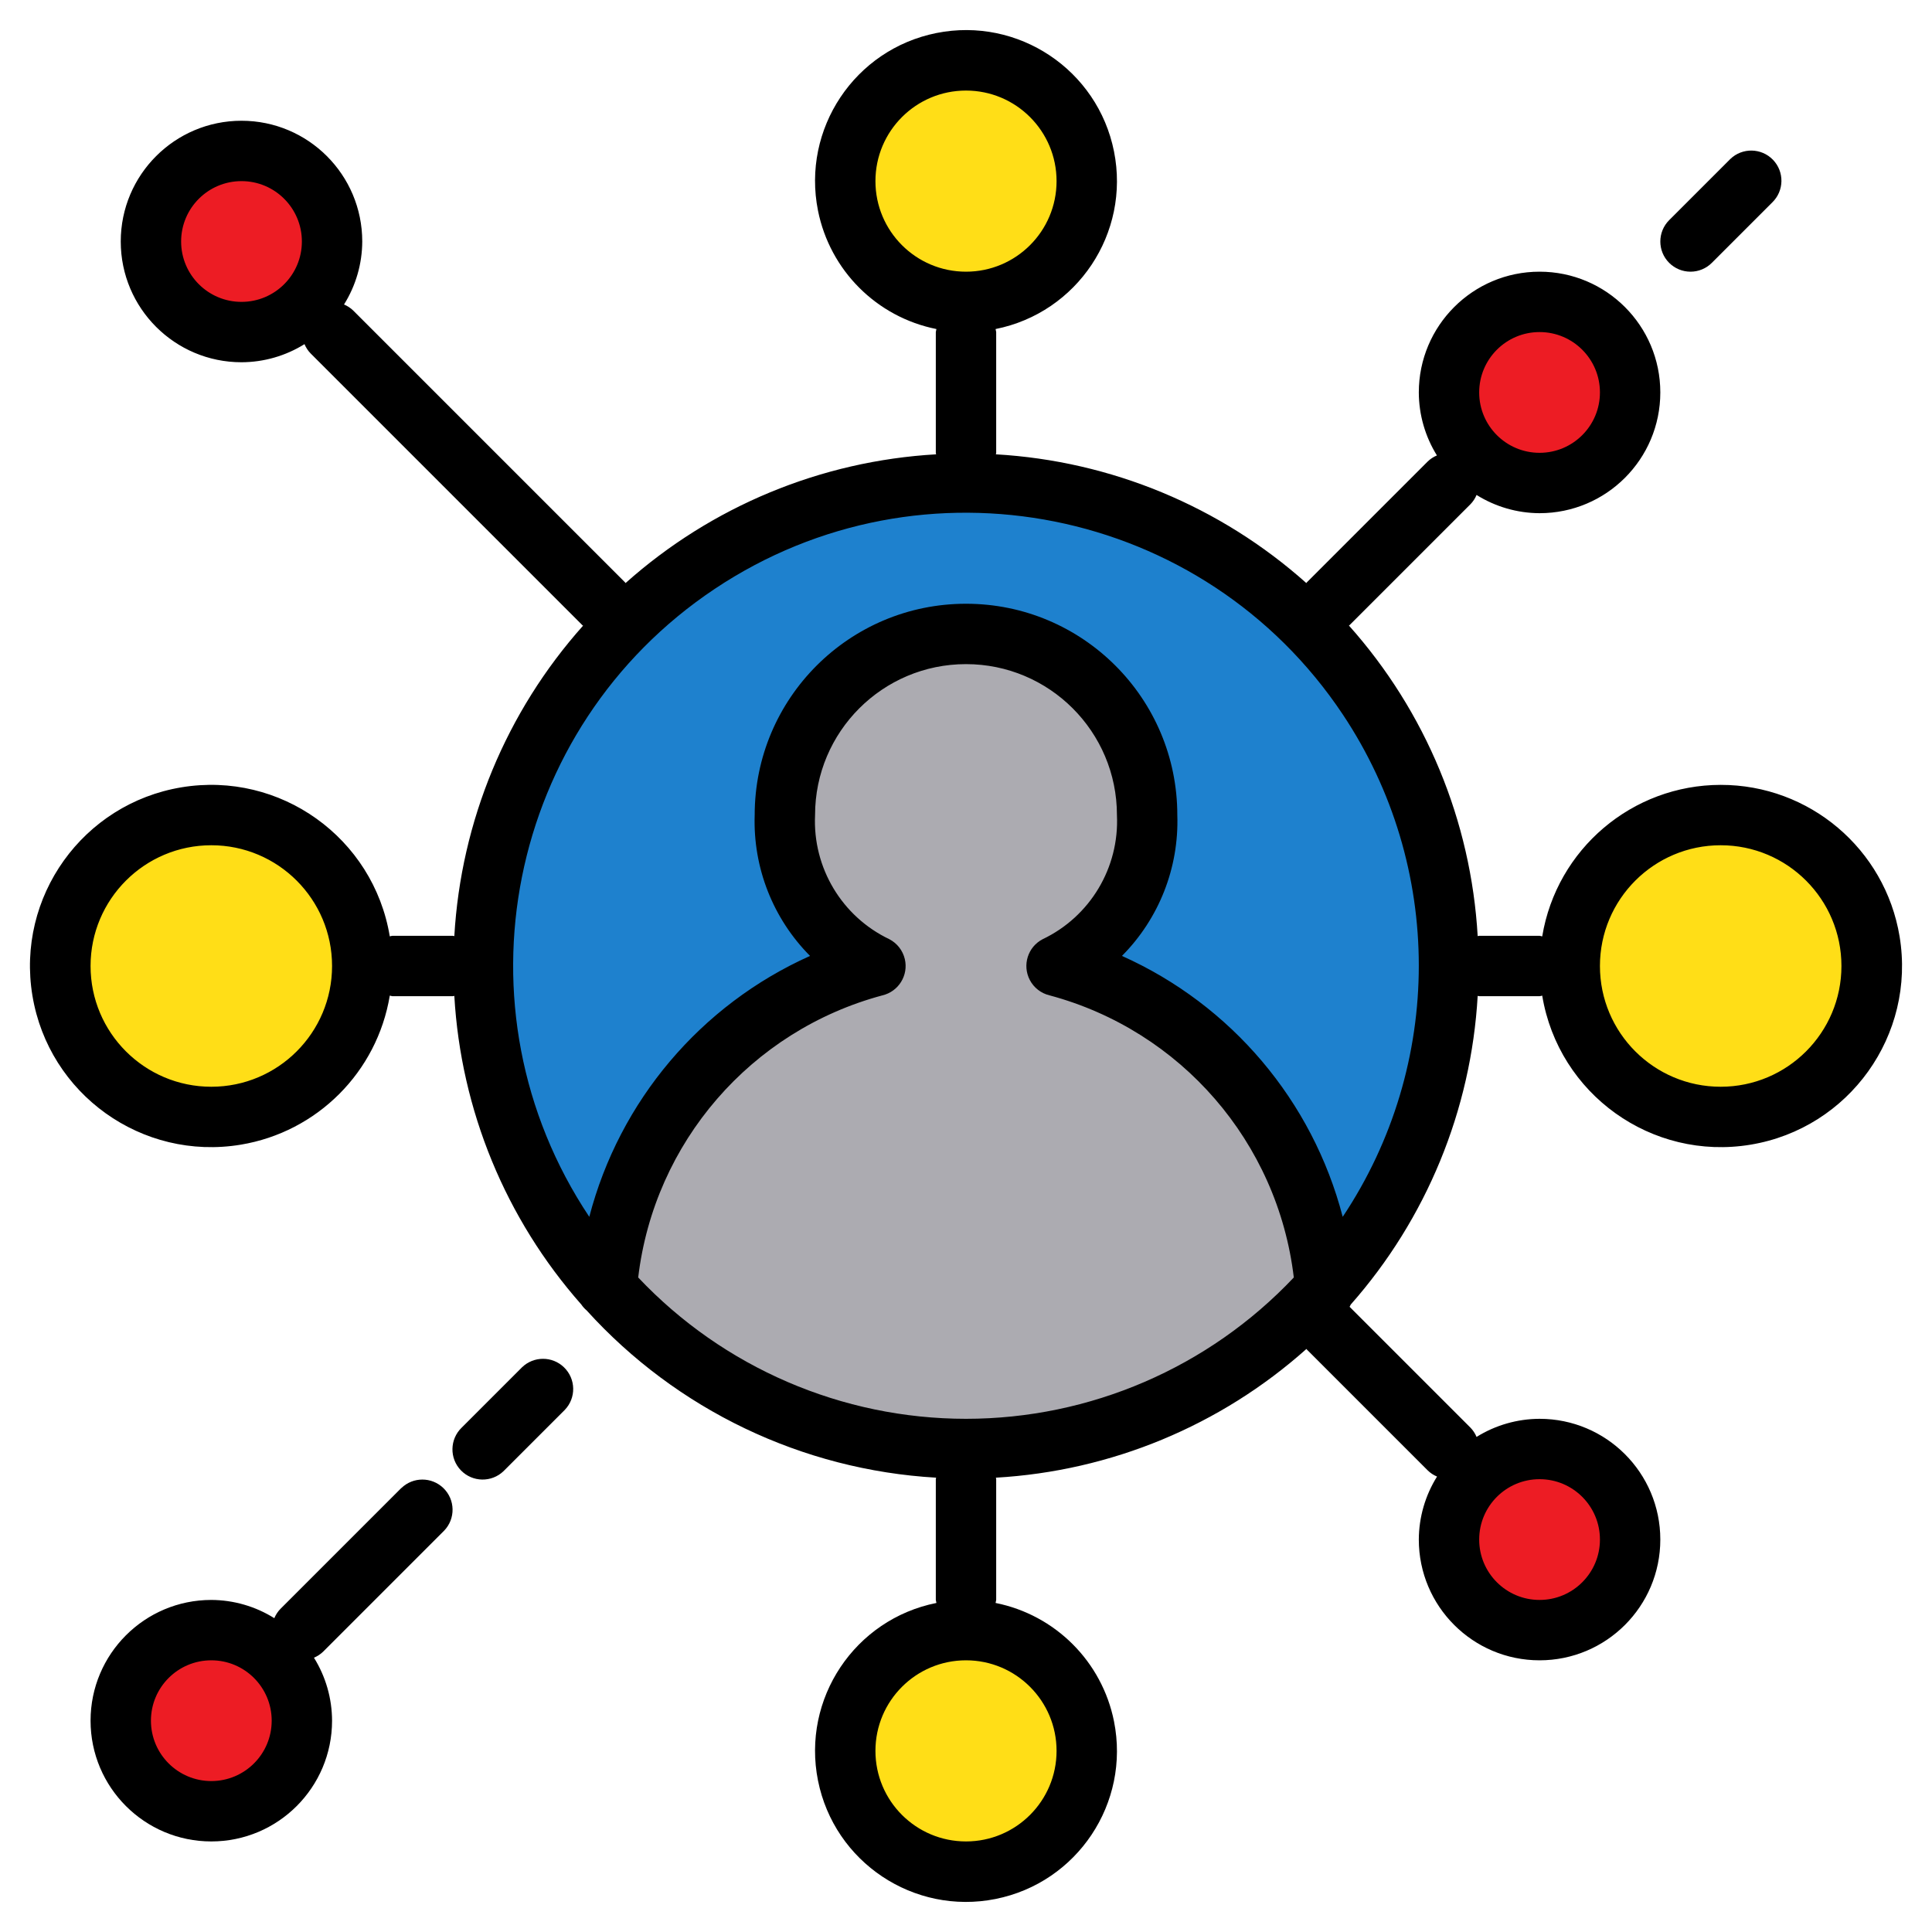 <svg id="Capa_1" enable-background="new 0 0 64 64" height="512" viewBox="0 0 64 64" width="512" xmlns="http://www.w3.org/2000/svg"><path d="m48 32c.007 3.939-1.447 7.741-4.08 10.67-.44-5.076-4.003-9.337-8.92-10.67 1.906-.921 3.084-2.885 3-5 0-3.314-2.686-6-6-6s-6 2.686-6 6c-.084 2.115 1.094 4.079 3 5-4.917 1.333-8.48 5.594-8.92 10.67-5.895-6.583-5.336-16.698 1.247-22.593s16.698-5.336 22.593 1.247c2.628 2.935 4.081 6.736 4.08 10.676z" fill="#1e81ce"/><path d="m43.92 42.67c-5.89 6.583-16.001 7.146-22.584 1.256-.442-.395-.861-.814-1.256-1.256.44-5.076 4.003-9.337 8.92-10.67-1.906-.921-3.084-2.885-3-5 0-3.314 2.686-6 6-6s6 2.686 6 6c.084 2.115-1.094 4.079-3 5 4.917 1.333 8.48 5.594 8.92 10.67z" fill="#acabb1"/><g fill="#ffde17"><circle cx="32" cy="6" r="4"/><circle cx="32" cy="58" r="4"/><circle cx="7" cy="32" r="5"/><circle cx="57" cy="32" r="5"/></g><circle cx="8" cy="8" fill="#ed1c24" r="3"/><circle cx="51" cy="51" fill="#ed1c24" r="3"/><circle cx="51" cy="13" fill="#ed1c24" r="3"/><circle cx="7" cy="57" fill="#ed1c24" r="3"/><path d="m57 26c-2.932.003-5.432 2.125-5.912 5.018-.031 0-.057-.018-.088-.018h-2c-.018 0-.033.009-.05.01-.219-3.813-1.722-7.439-4.265-10.288.007-.007.016-.008.022-.015l4-4c.088-.089.158-.195.206-.311.626.392 1.349.601 2.087.604 2.209 0 4-1.791 4-4s-1.791-4-4-4-4 1.791-4 4c.002.738.21 1.461.6 2.087-.116.048-.222.118-.311.206l-4 4c-.007.006-.008.015-.015.022-2.848-2.542-6.473-4.045-10.284-4.265 0-.017.01-.032.01-.05v-4c-.005-.034-.011-.067-.02-.1 2.708-.541 4.464-3.175 3.923-5.883s-3.175-4.464-5.883-3.923-4.464 3.175-3.923 5.883c.396 1.98 1.943 3.527 3.923 3.923-.009.033-.015.066-.02.1v4c0 .018.009.033.01.05-3.813.219-7.439 1.722-10.288 4.265-.007-.007-.008-.016-.015-.022l-9-9c-.089-.088-.195-.158-.311-.206.392-.626.601-1.349.604-2.087 0-2.209-1.791-4-4-4s-4 1.791-4 4 1.791 4 4 4c.738-.002 1.461-.21 2.087-.6.048.116.118.222.206.311l9 9c.006.007.015.008.022.015-2.542 2.848-4.045 6.473-4.265 10.284-.017 0-.032-.01-.05-.01h-2c-.031 0-.057.015-.088.018-.542-3.269-3.632-5.479-6.901-4.937s-5.479 3.632-4.937 6.901 3.632 5.479 6.901 4.937c2.532-.42 4.517-2.405 4.937-4.937.031 0 .057.018.088.018h2c.018 0 .033-.009.05-.01.217 3.784 1.699 7.386 4.209 10.226.048.072.107.136.173.192 2.983 3.294 7.141 5.285 11.578 5.542 0 .017-.01.032-.01.05v4c.005.034.011.067.02.1-2.708.541-4.464 3.175-3.923 5.883s3.175 4.464 5.883 3.923 4.464-3.175 3.923-5.883c-.396-1.98-1.943-3.527-3.923-3.923.009-.033.015-.066.02-.1v-4c0-.018-.009-.033-.01-.05 3.813-.219 7.439-1.722 10.288-4.265.007.007.008.016.015.022l4 4c.089.088.195.158.311.206-.392.626-.601 1.349-.604 2.087 0 2.209 1.791 4 4 4s4-1.791 4-4-1.791-4-4-4c-.738.002-1.461.21-2.087.6-.048-.116-.118-.222-.206-.311l-4-4c.017-.022.023-.05.038-.074 2.508-2.84 3.989-6.442 4.205-10.225.017 0 .032.01.05.01h2c.031 0 .057-.015.088-.018.542 3.269 3.632 5.479 6.901 4.937s5.479-3.632 4.937-6.901c-.481-2.898-2.989-5.021-5.926-5.018zm-6-15c1.105 0 2 .895 2 2s-.895 2-2 2-2-.895-2-2 .895-2 2-2zm-43-1c-1.105 0-2-.895-2-2s.895-2 2-2 2 .895 2 2-.895 2-2 2zm-1 26c-2.209 0-4-1.791-4-4s1.791-4 4-4 4 1.791 4 4-1.791 4-4 4zm44 13c1.105 0 2 .895 2 2s-.895 2-2 2-2-.895-2-2 .895-2 2-2zm-22-43c0-1.657 1.343-3 3-3s3 1.343 3 3-1.343 3-3 3-3-1.343-3-3zm6 52c0 1.657-1.343 3-3 3s-3-1.343-3-3 1.343-3 3-3c1.657 0 3 1.343 3 3zm-3-11c-4.109-.001-8.037-1.695-10.859-4.682.532-4.476 3.736-8.177 8.089-9.345.537-.127.87-.666.743-1.203-.067-.283-.253-.522-.511-.657-1.574-.75-2.544-2.371-2.462-4.113 0-2.761 2.239-5 5-5s5 2.239 5 5c.082 1.742-.888 3.363-2.462 4.113-.49.255-.68.859-.425 1.349.134.258.374.444.657.511 4.353 1.168 7.557 4.869 8.089 9.345-2.822 2.987-6.75 4.681-10.859 4.682zm12.479-6.691c-1-3.841-3.69-7.021-7.313-8.643 1.229-1.236 1.892-2.924 1.834-4.666 0-3.866-3.134-7-7-7s-7 3.134-7 7c-.058 1.742.605 3.43 1.834 4.666-3.623 1.622-6.313 4.802-7.313 8.643-4.597-6.892-2.736-16.205 4.156-20.802s16.205-2.736 20.802 4.156c3.361 5.039 3.361 11.606 0 16.646zm12.521-4.309c-2.209 0-4-1.791-4-4s1.791-4 4-4 4 1.791 4 4-1.791 4-4 4z"/><path d="m13.293 49.293-4 4c-.088.089-.158.195-.206.311-.626-.392-1.349-.601-2.087-.604-2.209 0-4 1.791-4 4s1.791 4 4 4 4-1.791 4-4c-.002-.738-.21-1.461-.6-2.087.116-.048.222-.118.311-.206l4-4c.384-.397.373-1.03-.025-1.414-.388-.374-1.002-.374-1.389 0zm-6.293 9.707c-1.105 0-2-.895-2-2s.895-2 2-2 2 .895 2 2-.895 2-2 2z"/><path d="m17.293 45.293-2 2c-.397.384-.408 1.017-.025 1.414.384.397 1.017.408 1.414.025.008-.008.017-.016.025-.025l2-2c.384-.397.373-1.03-.025-1.414-.387-.374-1.001-.374-1.389 0z"/><path d="m56 9c.265 0 .52-.105.707-.293l2-2c.397-.384.408-1.017.025-1.414-.384-.397-1.017-.408-1.414-.025-.008.008-.016.016-.025.025l-2 2c-.39.391-.39 1.024 0 1.414.188.188.442.293.707.293z"/></svg>